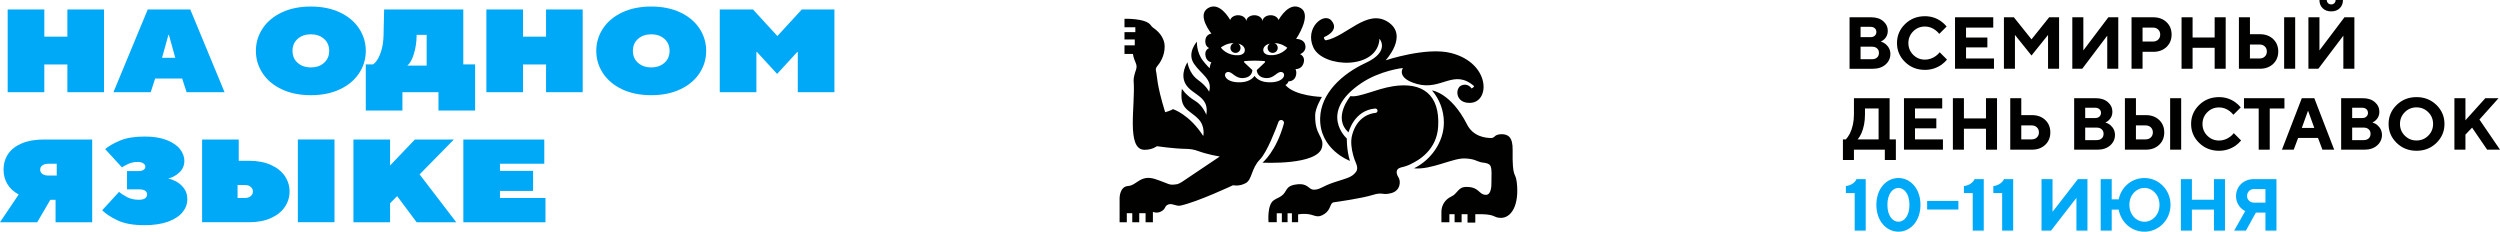 <?xml version="1.0" encoding="UTF-8"?> <svg xmlns="http://www.w3.org/2000/svg" id="Layer_2" data-name="Layer 2" viewBox="0 0 1478.71 137.03"><defs><style> .cls-1 { fill: #00a9f7; } .cls-2 { fill: #010200; } </style></defs><g id="_1" data-name="1"><path class="cls-1" d="M322.63,117.12h-26.91v-4.19h19.58v-11.88h-19.58v-4.2h26.22v-14.33h-47.88v48.93h48.58v-14.33ZM230.7,120.26l4.2-4.26,11.54,15.45h23.42l-21.67-28.31,20.28-20.62h-23.07l-14.68,15.38v-15.38h-21.67v48.93h21.67v-11.19ZM140.52,117.12v-7.69h4.2c1.54,0,2.74.37,3.6,1.12.86.74,1.29,1.65,1.29,2.72s-.43,1.98-1.29,2.73c-.86.74-2.06,1.11-3.6,1.11h-4.2ZM197.85,82.51h-21.67v48.93h21.67v-48.93ZM147.16,131.45c5.08,0,9.44-.81,13.07-2.45,3.63-1.63,6.38-3.83,8.25-6.61,1.86-2.77,2.79-5.81,2.79-9.12s-.93-6.35-2.79-9.12c-1.87-2.77-4.62-4.98-8.25-6.61-3.64-1.63-8-2.45-13.07-2.45h-5.95v-12.58h-21.67v48.93h27.62ZM85.29,133.2c5.59,0,10.3-.7,14.12-2.09,3.83-1.4,6.68-3.27,8.56-5.59,1.89-2.33,2.83-4.89,2.83-7.69,0-2.57-.67-4.73-2.03-6.51-1.35-1.77-2.9-3.11-4.65-4.02-1.75-.91-3.3-1.48-4.65-1.71,2.47-.56,4.69-1.76,6.64-3.6,1.96-1.84,2.94-4.14,2.94-6.89,0-2.38-.86-4.66-2.55-6.85-1.7-2.19-4.31-3.98-7.83-5.38-3.52-1.4-7.87-2.1-13.04-2.1-6.01,0-10.9.79-14.65,2.38-3.75,1.59-6.68,3.27-8.77,5.03l9.93,10.83c.88-.65,2.16-1.35,3.84-2.1,1.67-.74,3.49-1.12,5.45-1.12,1.49,0,2.62.28,3.39.84.77.56,1.16,1.21,1.16,1.96s-.35,1.36-1.05,1.85-1.63.74-2.79.74h-7v10.83h7.34c1.49,0,2.62.27,3.39.81.77.53,1.15,1.27,1.15,2.2s-.4,1.69-1.18,2.27c-.8.59-2.03.87-3.71.87-2.66,0-5-.53-7.03-1.6-2.03-1.08-3.58-2.1-4.65-3.08l-10,10.9c2.19,2.15,5.25,4.15,9.19,6.01,3.94,1.86,9.15,2.79,15.63,2.79M33.56,96.85v6.99h-4.89c-1.54,0-2.74-.31-3.6-.94-.87-.63-1.3-1.48-1.3-2.55s.43-1.93,1.3-2.55c.86-.63,2.06-.94,3.6-.94h4.89ZM26.22,82.51c-5.32,0-9.78.77-13.39,2.31-3.61,1.54-6.3,3.64-8.07,6.32-1.77,2.68-2.66,5.74-2.66,9.2,0,3.16.76,6.02,2.28,8.56,1.51,2.54,3.74,4.58,6.68,6.12L0,131.45h22.02l7.76-13.28h3.08v13.28h21.67v-48.93h-28.31Z"></path><path class="cls-1" d="M447.42,30.78h.35l11.88,12.94,11.88-12.94h.35v23.77h21.67V5.61h-19.3l-14.33,15.59h-.21l-14.33-15.59h-19.65v48.93h21.67v-23.77ZM385.2,39.87c-3.17,0-5.77-.9-7.8-2.69-2.03-1.79-3.05-4.16-3.05-7.1s1.01-5.3,3.05-7.1c2.03-1.79,4.62-2.69,7.8-2.69s5.76.9,7.79,2.69c2.03,1.8,3.05,4.16,3.05,7.1s-1.01,5.3-3.05,7.1c-2.03,1.79-4.62,2.69-7.79,2.69M385.2,56.3c6.57,0,12.31-1.16,17.23-3.49,4.91-2.33,8.69-5.5,11.32-9.51,2.63-4.01,3.95-8.41,3.95-13.21s-1.32-9.2-3.95-13.21c-2.64-4.01-6.41-7.18-11.32-9.51-4.92-2.33-10.66-3.5-17.23-3.5s-12.32,1.16-17.24,3.5c-4.91,2.33-8.69,5.5-11.32,9.51-2.63,4.01-3.95,8.41-3.95,13.21s1.32,9.2,3.95,13.21c2.64,4.01,6.41,7.18,11.32,9.51,4.92,2.33,10.66,3.49,17.24,3.49M309.35,38.12h13.63v16.43h21.67V5.61h-21.67v16.08h-13.63V5.61h-21.67v48.93h21.67v-16.43ZM240.91,38.82c1.54-1.21,2.82-3.47,3.84-6.78,1.03-3.31,1.59-6.83,1.67-10.56v-.84h5.95v18.18h-11.46ZM274.05,5.61h-46.84l-.35,15.38c-.09,3.31-.5,6.18-1.22,8.63-.72,2.45-1.55,4.37-2.49,5.77-.93,1.4-1.79,2.3-2.59,2.72h-4.2v27.27h21.67v-10.84h21.32v10.84h21.67v-27.27h-6.99V5.61ZM183.86,39.87c-3.17,0-5.77-.9-7.8-2.69-2.03-1.79-3.04-4.16-3.04-7.1s1.01-5.3,3.04-7.1c2.03-1.79,4.62-2.69,7.8-2.69s5.77.9,7.8,2.69c2.03,1.8,3.05,4.16,3.05,7.1s-1.02,5.3-3.05,7.1-4.62,2.69-7.8,2.69M183.86,56.3c6.57,0,12.32-1.16,17.23-3.49,4.92-2.33,8.69-5.5,11.32-9.51,2.64-4.01,3.95-8.41,3.95-13.21s-1.31-9.2-3.95-13.21c-2.63-4.01-6.4-7.18-11.32-9.51-4.91-2.33-10.66-3.5-17.23-3.5s-12.31,1.16-17.23,3.5c-4.92,2.33-8.69,5.5-11.32,9.51-2.64,4.01-3.95,8.41-3.95,13.21s1.31,9.2,3.95,13.21c2.63,4.01,6.4,7.18,11.32,9.51,4.92,2.33,10.66,3.49,17.23,3.49M99.9,20.64l3.77,13.56h-7.83l3.77-13.56h.28ZM91.79,46.44h15.94l2.66,8.11h22.44L112.55,5.61h-25.17l-20.28,48.93h22.03l2.65-8.11ZM26.22,38.12h13.63v16.43h21.67V5.61h-21.67v16.08h-13.63V5.61H4.54v48.93h21.67v-16.43Z"></path><path class="cls-2" d="M815.95,22.9s6.58,7.51-8.2,14.33c-14,6.49-26.47,17.98-26.9,32.53-.55,18.74,17.61,25.39,17.61,25.39-1.99-6.32-1.84-13.22-1.84-13.22,0,0-17.26-15.31,8.52-32.72,11.17-7.54,24.67-9,24.67-9,0,0-4.2,5.99,8.34,9.47,14.55,4.03,21.65-9.21,33.77,1.27,0,0-.25.84-1.52,1.38,0,0-1.96-3.38-5.93-1.82-3.98,1.57-3.73,10.71,5.19,10.34,11.91-.5,11.86-23.47-11.29-29.46-14.68-3.8-38.81,4.3-38.81,4.3,0,0,13.75-14.7,1.4-22.71-12.35-8.01-24.62,8.6-36.75,10.88,0,0-1.32-.43-1.03-1.91,0,0,9.56-3.68,4.34-9.78-4.47-5.22-16.04,4.42-10.66,15.96,5.66,12.13,38.01,13.45,39.1-5.22M838.21,95c1.03-.64,2.02-1.34,2.96-2.09.98-.79,1.93-1.64,2.79-2.55.91-.94,1.75-1.96,2.49-3.05.79-1.13,1.47-2.33,2.04-3.57.61-1.33,1.09-2.72,1.45-4.15.39-1.56.62-3.16.71-4.76,1.11-18.98-9.41-26.51-26.68-23.82-9.96,1.54-20.07,6.8-25.21,5.84,0,0-10.81,12.79-1.11,21.46,0,0,3.14-13.05,15.73-14.12.93-.08,1.64.82,1.34,1.7-.09.25-.23.45-.43.6-.19.15-.43.25-.68.27-2.64.24-10.82,1.89-13.83,13.04-1.04,3.87-.44,8.05.57,11.85.46,1.75,1.04,3.39,1.77,5.03.71,1.59,1.01,3.6-.14,5.07-2.42,3.08-4.67,3.43-12.39,5.93-7.72,2.49-8.79,4.6-12.52,4.5-3.4-.09-3.17-4.07-10.36-3.09-6.81.92-5.18,4.36-8.82,6.83-2.08,1.42-2.03.91-4.46,2.52-4.1,2.72-3.11,12.99-3.11,12.99h4.86v-5.3h3.01v5.3h3.38v-5.3h2.57v5.3h3.67v-4.63s3.45-.67,6.83,0c3.38.66,4.86,2.35,8.82-.3,3.97-2.65,3.01-6.47,5.44-6.84,2.43-.36,16.61-2.35,22.93-4.33,6.32-1.99,5.59.36,11.1-1.11,5.52-1.47,5.74-7.13,4.2-9.41-.25-.36-.46-.74-.62-1.13-.34-.81-.5-1.65-.33-2.52.14-.73.72-1.33,1.35-1.68.74-.4,1.57-.56,2.38-.75,1.15-.28,2.28-.66,3.37-1.13.85-.36,1.69-.78,2.48-1.25.18-.1.36-.16.54-.26.21-.13.43-.24.64-.36.43-.25.84-.5,1.26-.76M749.97,48.66c-6-.29-7.93-3.81-7.93-3.81,0,0-1.94,3.52-7.94,3.81-9.88.48-11.03-5.34-8.15-6.03,2.87-.69,4.29,3.97,9.59,3.53,4.83-.4,5.18-3.98,5.22-4.61v-.09l-4.79-4.52c-.3-.28-.13-.79.3-.82,1.36-.1,3.79-.25,5.79-.25s4.44.15,5.79.25c.42.02.6.54.3.82l-4.8,4.52c0,.13.01,4.27,5.22,4.7,5.28.44,6.73-4.22,9.59-3.53,2.86.69,1.73,6.51-8.17,6.03M722.17,28.11c-.11-.14,2.4-1.47,2.54-1.54,1.58-.71,3.31-1.1,5.03-1.09-1.13.42-1.94,1.49-1.97,2.76-.03,1.65,1.28,3.03,2.94,3.06,1.65.05,3.03-1.26,3.06-2.93.02-1.05-.5-1.99-1.31-2.54.26.07.53.14.8.23.98.35,1.91.94,2.49,1.8.58.86.76,2.04.29,2.98-.32.64-.92,1.11-1.58,1.4-.65.28-1.38.4-2.09.43-2.63.16-5.28-.57-7.5-1.99-1.05-.69-2-1.53-2.72-2.57M747.8,27.75c.6-.84,1.54-1.41,2.53-1.74.26-.09.53-.16.8-.21-.82.53-1.36,1.46-1.36,2.5,0,1.67,1.35,2.99,3,2.99s3-1.33,3-2.99c0-1.26-.79-2.36-1.91-2.79,1.73.02,3.44.44,5.01,1.18.15.06,2.62,1.45,2.52,1.6-.74,1.03-1.72,1.84-2.79,2.5-2.23,1.38-4.9,2.04-7.53,1.84-.71-.06-1.43-.18-2.08-.47-.65-.3-1.24-.79-1.55-1.44-.45-.94-.25-2.11.36-2.97M777.87,68.18c.11-4.55,4.03-10.85,4.03-10.85,0,0-16.04-.4-21.62-7.07,0,0,1.43-.53,1.76-2.11,0,0,3.04.1,4.19-2.58,1.14-2.69.03-4.71.03-4.71,0,0,3.57.33,4.78-3.49,1.28-4.08-2.1-5.33-2.1-5.33,0,0,4.18-1.38,3.03-5.71-.92-3.45-5.34-3.3-5.34-3.3,0,0,9.55-14.03,2.79-18.2-6.83-4.22-12.68,6.11-13.19,7.03-.47-1.63-2.39-2.86-4.69-2.86-2.65,0-4.8,1.64-4.8,3.65,0-2.01-2.16-3.65-4.81-3.65s-4.8,1.64-4.8,3.65c0-2.01-2.15-3.65-4.8-3.65-2.29,0-4.2,1.21-4.69,2.84-.59-1.06-6.39-11.19-13.18-7.01-6.76,4.17,2.06,15.05,2.06,15.05,0,0-3.62.37-3.62,4.48,0,3.38,2.35,4.05,2.35,4.05,0,0-3.1.99-2.16,4.95.74,3.16,3.38,3.46,3.38,3.46,0,0-.82,1.58-.97,3.54,0,0-1.86-1.7-4.01-4.5-3.93-5.09-3.53-11.24-3.53-11.24,0,0-6.13,6.72-1.71,13.14,4.4,6.42,11.12,9.12,8.91,16.52,0,0-1.21-3.15-6.61-7.05-5.4-3.93-6.17-10.4-6.17-10.4,0,0-4.85,7.12-.84,13.33,4.03,6.22,13.92,6.86,11.97,17.75,0,0-1.97-5.49-6.52-8.19-5.69-3.37-7.93-7.25-7.93-7.25-1.57,12.49,4.02,12,9.81,17.98,4.14,4.29,2.84,10,2.84,10-8.34-12.99-17.99-15.92-17.99-15.92-.49.69-4.55,1.86-4.55,1.86-5.2-16.85-4.64-21.28-5.44-24.44-.23-.93,0-1.93.64-2.65,1.59-1.86,4.5-6.01,4.5-11.68,0-5.94-4.51-9.66-6.67-11.11-.62-.41-1.13-.96-1.54-1.58-2.84-4.24-15.55-3.81-15.55-3.81v5h6.42v2.89h-6.42v4.35h6.08v3.47h-6.08v5.06h5c.25,1.96,1.01,3.94,1.65,5.34.59,1.27.65,2.71.18,4.02-.7,1.96-1.56,4.81-1.42,6.57,1.17,14.25-4.63,40.79,6.47,40.79,4.69,0,7.28-2.13,7.28-2.13,0,0,10.15,1.5,17.4,1.58,2.36.03,4.71.43,6.92,1.25,5.59,2.07,12.87,3.28,12.87,3.28l-22.27,14.95c-.84.58-1.74,1.02-2.67,1.35h0c-5.39.94-4.3.01-13.12-2.93-8.83-2.94-11.03,3.74-16.1,4.05-5.08.29-5.08,7.13-5.08,7.13v14.33h4.27v-5.36h3.23v5.36h4.12v-5.36h3.75v5.36h4.33v-6.17s2.26,1.13,4.8-.2c3.18-1.64,1.76-3.2,4.38-4.18,2.18-.82,4.64,1.23,7.13.69,10.07-2.16,31.1-12.05,31.1-12.05,0,0,3.6.88,7.49-1.25,3.89-2.14,3.16-8.64,8.46-14.04,4.19-4.28,9.42-18.05,10.93-22.21.24-.66.87-1.09,1.57-1.09h.16c1.04.1,1.74,1.1,1.46,2.1-4.62,16.69-12.66,23.13-12.66,23.13,0,0,32.86,1.77,35.23-9.19,1.4-6.39-4.35-6.76-4.06-18.82M897.1,107.55c-.74-6.13-2.65-1.52-2.4-18.92.11-7.44-2.6-9.26-6.57-9.26-2.31,0-3.5.74-4.09,1.37-.53.55-1.26.89-2.03.89-3.18,0-10.59-.77-14.24-7.95-9.6-18.9-20.77-20.2-20.77-20.2,4.38,5.11,7.03,11.76,7.03,19.02,0,11.65-7.87,22.34-17.71,27.06,10.22,1.03,22.9-6.12,30.11-5.84,5.52.22,6.69,1.47,9.16,2.16,1.86.52,4.05.25,5.57,1.66,1.11,1.03,1.13,4.54,1.03,6.7-.06,1.13-.06,2.28-.03,3.41.06,2.65-.22,7.59-3.23,7.59-4.27,0-3.87-4.51-10.97-4.66-3.28-.06-4.16.5-7.06,3.83-.74.85-1.64,1.45-2.57,1.89-3.49,1.62-5.76,5.07-5.76,8.92v6.24h4.71v-4.75h3.08v4.75h4.16v-4.75h3.49v4.95h4.6v-4.95c12.6-.34,10.14,2.01,14.9,2.16,6.32.2,11.28-7.37,9.61-21.32"></path><g><path class="cls-2" d="M1093.98,40.68V10.22h12.83c2.96,0,5.33.78,7.11,2.33,1.78,1.55,2.68,3.46,2.68,5.72,0,1.97-.7,3.63-2.09,4.96-.67.61-1.35,1.06-2.04,1.35,1.01.29,1.96.78,2.83,1.48,1.88,1.6,2.83,3.57,2.83,5.92s-.95,4.5-2.85,6.18c-1.9,1.68-4.43,2.52-7.59,2.52h-13.7ZM1100.5,21.97h5.87c1.07,0,1.92-.28,2.54-.85.62-.57.94-1.3.94-2.2s-.31-1.63-.94-2.2c-.62-.57-1.47-.85-2.54-.85h-5.87v6.09ZM1100.5,35.02h6.74c1.28,0,2.28-.33,3.02-1,.74-.67,1.11-1.57,1.11-2.7s-.37-2.03-1.11-2.7c-.74-.67-1.75-1-3.02-1h-6.74v7.4Z"></path><path class="cls-2" d="M1147.27,30.89l4.35,4.35c-.9,1.1-1.99,2.12-3.26,3.05-2.96,2.03-6.22,3.04-9.79,3.04-4.67,0-8.59-1.55-11.77-4.65-3.18-3.1-4.76-6.84-4.76-11.22s1.59-8.12,4.76-11.22c3.18-3.1,7.1-4.65,11.77-4.65,3.57,0,6.77,1.02,9.61,3.05,1.22.87,2.29,1.89,3.22,3.05l-4.35,4.35c-.58-.75-1.32-1.48-2.22-2.18-1.91-1.45-4-2.17-6.26-2.17-2.73,0-5.04.95-6.94,2.85s-2.85,4.21-2.85,6.94.95,5.04,2.85,6.94c1.9,1.9,4.21,2.85,6.94,2.85,2.29,0,4.45-.72,6.48-2.18.93-.7,1.67-1.42,2.22-2.17Z"></path><path class="cls-2" d="M1156.36,40.68V10.22h22.62v6.09h-16.1v5.87h12.62v5.87h-12.62v6.53h16.53v6.09h-23.06Z"></path><path class="cls-2" d="M1185.29,40.68V10.22h5.87l10.44,13.05,10.44-13.05h5.87v30.45h-6.53v-20.01l-9.79,12.18-9.79-12.18v20.01h-6.53Z"></path><path class="cls-2" d="M1225.74,40.68V10.22h6.53v19.58l14.79-19.58h5.87v30.45h-6.53v-19.58l-14.79,19.58h-5.87Z"></path><path class="cls-2" d="M1260.77,40.68V10.22h12.83c3.22,0,5.84.96,7.85,2.87,2.02,1.91,3.02,4.37,3.02,7.35s-1.01,5.44-3.02,7.35c-2.02,1.91-4.63,2.87-7.85,2.87h-6.31v10.01h-6.53ZM1267.29,24.58h6.09c1.31,0,2.36-.38,3.15-1.15.8-.77,1.2-1.76,1.2-2.98s-.4-2.21-1.2-2.98c-.8-.77-1.85-1.15-3.15-1.15h-6.09v8.27Z"></path><path class="cls-2" d="M1290.35,40.68V10.22h6.53v11.96h13.05v-11.96h6.53v30.45h-6.53v-12.4h-13.05v12.4h-6.53Z"></path><path class="cls-2" d="M1324.28,40.68V10.22h6.53v10.01h5.87c3.22,0,5.84.96,7.85,2.87,2.02,1.91,3.02,4.37,3.02,7.35s-1.01,5.44-3.02,7.35c-2.02,1.91-4.63,2.87-7.85,2.87h-12.4ZM1330.8,34.59h5.66c1.31,0,2.36-.38,3.15-1.15.8-.77,1.2-1.76,1.2-2.98s-.4-2.21-1.2-2.98c-.8-.77-1.85-1.15-3.15-1.15h-5.66v8.27ZM1351.03,40.68V10.22h6.53v30.45h-6.53Z"></path><path class="cls-2" d="M1365.39,40.68V10.22h6.53v19.58l14.79-19.58h5.87v30.45h-6.53v-19.58l-14.79,19.58h-5.87ZM1371.91,0h4.35c0,.75.25,1.38.74,1.87.49.49,1.12.74,1.87.74s1.38-.25,1.87-.74c.49-.49.74-1.12.74-1.87h4.35c0,2-.64,3.63-1.91,4.87-1.28,1.25-2.96,1.87-5.05,1.87s-3.77-.62-5.05-1.87c-1.28-1.25-1.91-2.87-1.91-4.87Z"></path></g><g><path class="cls-2" d="M1090.06,94.62v-12.18h1.74c.81-.87,1.61-2.03,2.39-3.48,1.59-3.31,2.39-7.09,2.39-11.35v-9.53h21.1v24.36h3.7v12.18h-6.53v-6.09h-18.27v6.09h-6.53ZM1098.76,82.44h12.4v-18.27h-8.05v3.48c0,4.29-.73,8.06-2.17,11.31-.7,1.48-1.42,2.64-2.18,3.48Z"></path><path class="cls-2" d="M1126.17,88.53v-30.45h22.62v6.09h-16.1v5.87h12.62v5.87h-12.62v6.53h16.53v6.09h-23.06Z"></path><path class="cls-2" d="M1155.1,88.53v-30.45h6.53v11.96h13.05v-11.96h6.53v30.45h-6.53v-12.4h-13.05v12.4h-6.53Z"></path><path class="cls-2" d="M1189.03,88.53v-30.45h6.53v10.01h6.31c3.22,0,5.84.96,7.85,2.87,2.02,1.91,3.02,4.37,3.02,7.35s-1.01,5.44-3.02,7.35c-2.02,1.91-4.63,2.87-7.85,2.87h-12.83ZM1195.55,82.44h6.09c1.31,0,2.36-.38,3.15-1.15.8-.77,1.2-1.76,1.2-2.98s-.4-2.21-1.2-2.98c-.8-.77-1.85-1.15-3.15-1.15h-6.09v8.27Z"></path><path class="cls-2" d="M1226.83,88.53v-30.45h12.83c2.96,0,5.33.78,7.11,2.33,1.78,1.55,2.68,3.46,2.68,5.72,0,1.97-.7,3.63-2.09,4.96-.67.61-1.35,1.06-2.04,1.35,1.01.29,1.96.78,2.83,1.48,1.88,1.6,2.83,3.57,2.83,5.92s-.95,4.5-2.85,6.18c-1.9,1.68-4.43,2.52-7.59,2.52h-13.7ZM1233.36,69.82h5.87c1.07,0,1.92-.28,2.54-.85.62-.57.94-1.3.94-2.2s-.31-1.63-.94-2.2c-.62-.57-1.47-.85-2.54-.85h-5.87v6.09ZM1233.36,82.87h6.74c1.28,0,2.28-.33,3.02-1,.74-.67,1.11-1.57,1.11-2.7s-.37-2.03-1.11-2.7c-.74-.67-1.75-1-3.02-1h-6.74v7.4Z"></path><path class="cls-2" d="M1256.85,88.53v-30.45h6.53v10.01h5.87c3.22,0,5.84.96,7.85,2.87,2.02,1.91,3.02,4.37,3.02,7.35s-1.01,5.44-3.02,7.35c-2.02,1.91-4.63,2.87-7.85,2.87h-12.4ZM1263.37,82.44h5.66c1.31,0,2.36-.38,3.15-1.15.8-.77,1.2-1.76,1.2-2.98s-.4-2.21-1.2-2.98c-.8-.77-1.85-1.15-3.15-1.15h-5.66v8.27ZM1283.6,88.53v-30.45h6.53v30.45h-6.53Z"></path><path class="cls-2" d="M1321.23,78.74l4.35,4.35c-.9,1.1-1.99,2.12-3.26,3.05-2.96,2.03-6.22,3.04-9.79,3.04-4.67,0-8.59-1.55-11.77-4.65-3.18-3.1-4.76-6.84-4.76-11.22s1.59-8.12,4.76-11.22c3.18-3.1,7.1-4.65,11.77-4.65,3.57,0,6.77,1.02,9.61,3.05,1.22.87,2.29,1.89,3.22,3.05l-4.35,4.35c-.58-.75-1.32-1.48-2.22-2.18-1.91-1.45-4-2.17-6.26-2.17-2.73,0-5.04.95-6.94,2.85s-2.85,4.21-2.85,6.94.95,5.04,2.85,6.94c1.9,1.9,4.21,2.85,6.94,2.85,2.29,0,4.45-.72,6.48-2.18.93-.7,1.67-1.42,2.22-2.17Z"></path><path class="cls-2" d="M1335.98,88.53v-24.36h-8.7v-6.09h23.93v6.09h-8.7v24.36h-6.53Z"></path><path class="cls-2" d="M1349.73,88.53l11.75-30.45h7.4l11.75,30.45h-6.96l-2.61-6.96h-11.75l-2.61,6.96h-6.96ZM1361.47,75.69h7.4l-3.61-10.01h-.17l-3.61,10.01Z"></path><path class="cls-2" d="M1384.75,88.53v-30.45h12.83c2.96,0,5.33.78,7.11,2.33,1.78,1.55,2.68,3.46,2.68,5.72,0,1.97-.7,3.63-2.09,4.96-.67.61-1.35,1.06-2.04,1.35,1.01.29,1.96.78,2.83,1.48,1.88,1.6,2.83,3.57,2.83,5.92s-.95,4.5-2.85,6.18c-1.9,1.68-4.43,2.52-7.59,2.52h-13.7ZM1391.27,69.82h5.87c1.07,0,1.92-.28,2.54-.85.62-.57.94-1.3.94-2.2s-.31-1.63-.94-2.2c-.62-.57-1.47-.85-2.54-.85h-5.87v6.09ZM1391.27,82.87h6.74c1.28,0,2.28-.33,3.02-1,.74-.67,1.11-1.57,1.11-2.7s-.37-2.03-1.11-2.7c-.74-.67-1.75-1-3.02-1h-6.74v7.4Z"></path><path class="cls-2" d="M1417.57,84.53c-3.18-3.1-4.76-6.84-4.76-11.22s1.59-8.12,4.76-11.22c3.18-3.1,7.1-4.65,11.77-4.65s8.59,1.55,11.77,4.65c3.18,3.1,4.76,6.85,4.76,11.22s-1.59,8.12-4.76,11.22c-3.18,3.1-7.1,4.65-11.77,4.65s-8.59-1.55-11.77-4.65ZM1422.4,66.36c-1.9,1.9-2.85,4.21-2.85,6.94s.95,5.04,2.85,6.94c1.9,1.9,4.21,2.85,6.94,2.85s5.04-.95,6.94-2.85,2.85-4.21,2.85-6.94-.95-5.04-2.85-6.94c-1.9-1.9-4.21-2.85-6.94-2.85s-5.04.95-6.94,2.85Z"></path><path class="cls-2" d="M1451.74,88.53v-30.45h6.53v13.05l11.75-13.05h7.83l-11.31,12.62,12.18,17.84h-7.61l-8.92-13.05-3.92,4.13v8.92h-6.53Z"></path></g><path class="cls-1" d="M1103.54,105.95v30.43h-6.52v-22.17h-5.22v-4.13c5-.65,6.3-4.13,6.3-4.13h5.43ZM1122.89,137.03c-6.96,0-13.04-6.09-13.04-15.87s6.09-15.87,13.04-15.87,13.04,6.09,13.04,15.87-6.09,15.87-13.04,15.87ZM1122.89,131.16c3.26,0,6.52-3.26,6.52-10s-3.26-10-6.52-10-6.52,3.26-6.52,10,3.26,10,6.52,10ZM1158.35,123.95h-18.48v-5.09h18.48v5.09ZM1173.36,105.95v30.43h-6.52v-22.17h-5.22v-4.13c5-.65,6.3-4.13,6.3-4.13h5.43ZM1190.76,105.95v30.43h-6.52v-22.17h-5.22v-4.13c5-.65,6.3-4.13,6.3-4.13h5.43ZM1228.17,136.38v-19.35l-15,19.35h-5.65v-30.43h6.52v19.35l15-19.35h5.65v30.43h-6.52ZM1268.4,137.03c-8.04,0-13.91-5.87-15.22-13.04h-4.13v12.39h-6.52v-30.43h6.52v11.96h4.13c1.3-6.74,7.17-12.61,15.22-12.61,8.48,0,15.43,6.96,15.43,15.87s-6.96,15.87-15.43,15.87ZM1268.4,111.16c-4.78,0-8.91,4.13-8.91,10s4.13,10,8.91,10,8.91-4.13,8.91-10-4.13-10-8.91-10ZM1316.04,136.38h-6.52v-12.39h-13.04v12.39h-6.52v-30.43h6.52v12.17h13.04v-12.17h6.52v30.43ZM1346.49,136.38h-6.52v-10.65h-5.65l-5.87,10.65h-6.96l6.52-11.52s-5.43-2.39-5.43-8.91c0-5.57,4.35-10,10.43-10h13.48v30.43ZM1333.23,119.86h6.74v-8.04h-6.74c-2.39,0-4.13,1.74-4.13,4.13,0,2.17,1.74,3.91,4.13,3.91Z"></path></g></svg> 